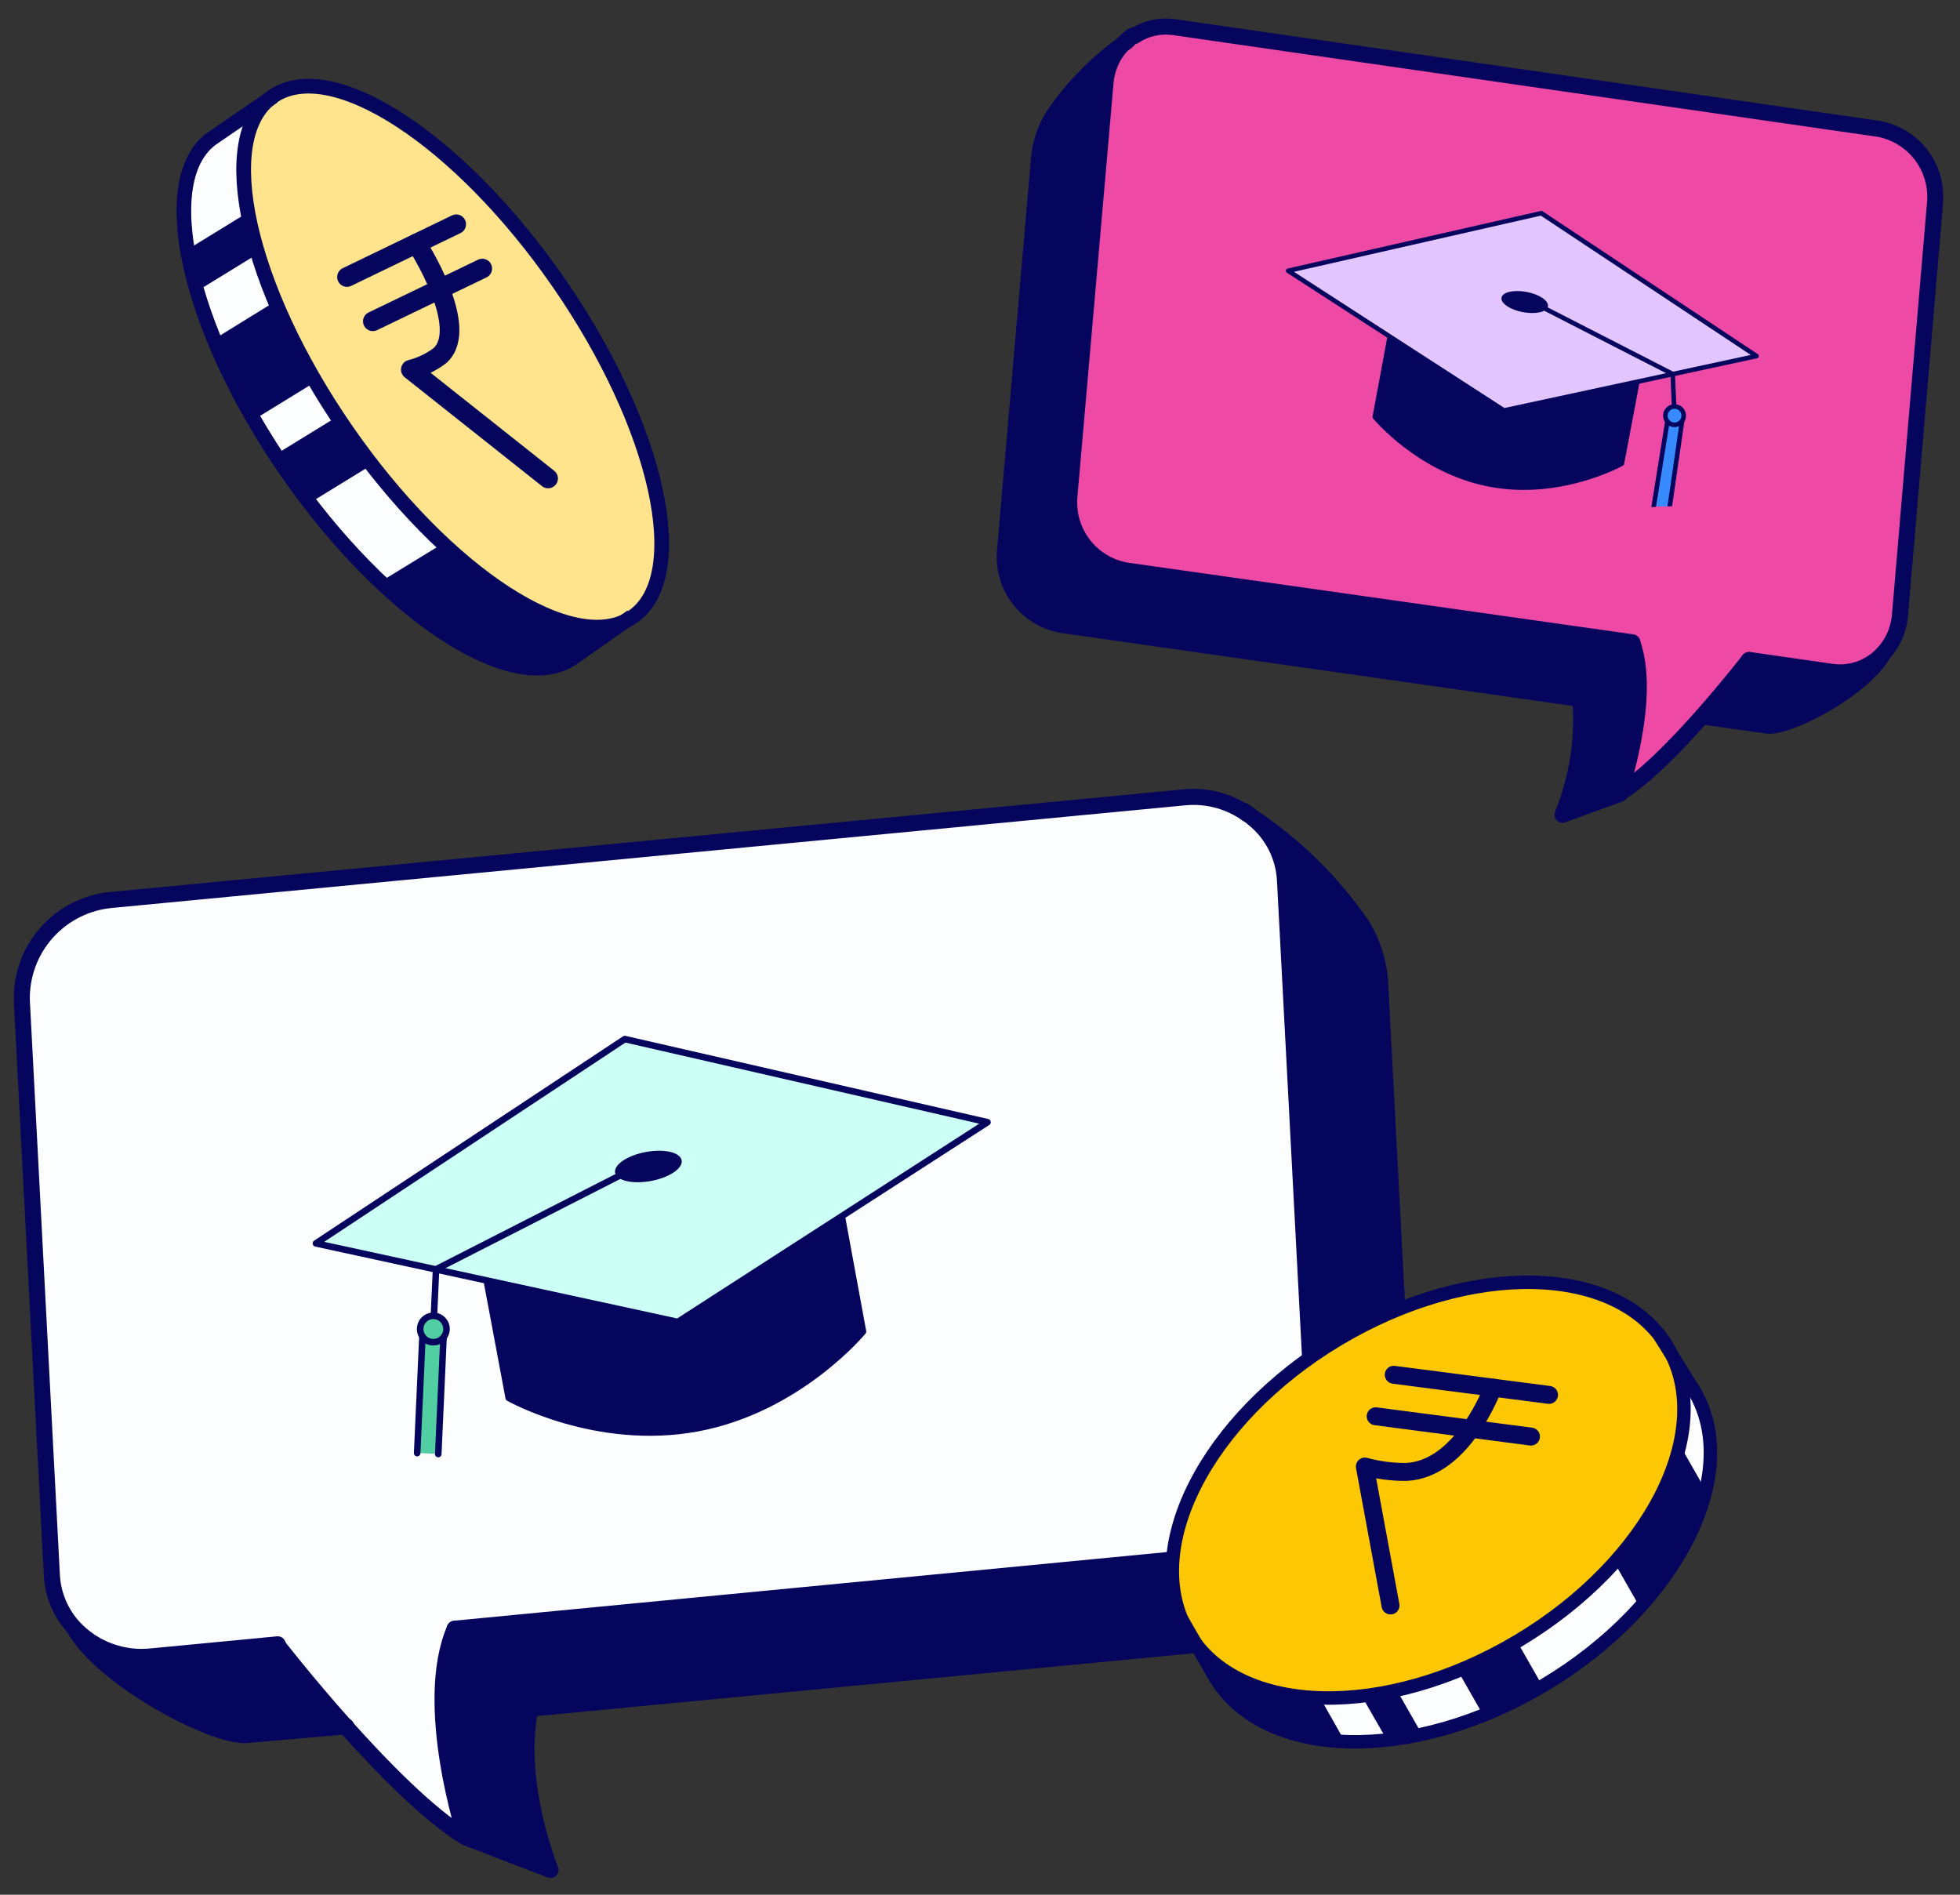 <svg xmlns="http://www.w3.org/2000/svg" width="90" height="87" viewBox="0 0 90 87" fill="none"><rect x="0" y="0" width="90" height="87" fill="#333333" stroke="none"/><path d="M4.604 76.217L8.385 78.755L10.633 79.709L15.683 79.283L12.617 75.536L4.604 76.217Z" fill="#05055D"></path><path d="M20.881 74.797L56.53 71.391C56.53 71.391 60.609 70.479 60.379 66.281L58.991 38.637C60.522 39.693 61.752 41.129 62.558 42.805C63.364 44.48 63.72 46.337 63.59 48.192L64.748 70.385C64.748 70.385 65.106 74.099 60.601 74.993L24.543 78.459L20.881 74.797Z" fill="#05055D"></path><path d="M24.541 78.457L21.067 74.991C20.279 78.08 20.388 81.33 21.382 84.359L25.205 85.662C24.373 83.356 24.144 80.876 24.541 78.457Z" fill="#05055D"></path><path d="M59.005 40.423C58.978 39.877 58.835 39.343 58.587 38.856C58.339 38.369 57.991 37.939 57.566 37.596C57.464 37.504 57.353 37.424 57.234 37.358L57.106 37.264C56.307 36.751 55.36 36.521 54.415 36.608L5.157 41.318C4.008 41.413 2.939 41.942 2.166 42.798C1.394 43.654 0.978 44.772 1.001 45.925L2.381 72.325C2.428 73.234 2.796 74.097 3.42 74.761C3.872 75.236 4.428 75.599 5.044 75.824C5.66 76.048 6.319 76.127 6.971 76.055L12.753 75.502H12.822L18.263 81.736L20.878 83.856L20.154 78.457L20.912 74.795L56.271 71.388C57.407 71.286 58.462 70.759 59.225 69.913C59.989 69.067 60.407 67.964 60.393 66.824L59.005 40.423Z" fill="#FCFDFF"></path><path d="M3.422 74.786C4.767 77.145 9.877 79.802 11.334 79.666L15.898 79.266" stroke="#05055D" stroke-width="0.738" stroke-linecap="round" stroke-linejoin="round"></path><path d="M57.103 37.221L57.231 37.315C57.35 37.382 57.461 37.462 57.563 37.553C59.515 38.867 61.202 40.537 62.536 42.476C63.074 43.357 63.368 44.365 63.388 45.397L64.699 70.384C64.721 71.534 64.305 72.65 63.535 73.505C62.765 74.361 61.699 74.892 60.552 74.991L24.358 78.457" stroke="#05055D" stroke-width="0.738" stroke-linecap="round" stroke-linejoin="round"></path><path d="M20.878 74.786L56.246 71.38C57.384 71.283 58.444 70.76 59.213 69.915C59.982 69.07 60.404 67.966 60.393 66.824L59.005 40.423C58.978 39.877 58.835 39.343 58.587 38.856C58.339 38.369 57.991 37.939 57.566 37.596C57.464 37.504 57.353 37.424 57.234 37.358L57.106 37.264C56.307 36.751 55.36 36.521 54.415 36.608L5.157 41.318C4.008 41.413 2.939 41.942 2.166 42.798C1.394 43.654 0.978 44.772 1.001 45.925L2.381 72.325C2.428 73.234 2.796 74.097 3.42 74.761C3.872 75.236 4.428 75.599 5.044 75.824C5.66 76.048 6.319 76.127 6.971 76.055L12.753 75.502" stroke="#05055D" stroke-width="0.738" stroke-linecap="round" stroke-linejoin="round"></path><path d="M12.762 75.567C12.762 75.567 17.991 82.303 21.381 84.364M21.381 84.364C21.381 84.364 19.379 78.258 20.878 74.792L24.353 78.463C23.646 81.869 25.281 85.863 25.281 85.863L21.381 84.364Z" stroke="#05055D" stroke-width="0.738" stroke-linecap="round" stroke-linejoin="round"></path><g clip-path="url(#clip0_80_880)"><path d="M19.15 66.716L20.121 66.759L20.351 61.649L19.381 61.605L19.15 66.716Z" fill="#51CEA2"></path><path d="M22.37 58.902L23.36 64.187C23.36 64.187 27.364 66.446 32.027 65.578C36.689 64.709 39.626 61.14 39.626 61.14L38.654 55.856" fill="#05055D"></path><path d="M22.37 58.902L23.36 64.187C23.36 64.187 27.364 66.446 32.027 65.578C36.689 64.709 39.626 61.14 39.626 61.14L38.654 55.856" stroke="#05055D" stroke-width="0.301" stroke-linecap="round" stroke-linejoin="round"></path><path d="M31.123 60.699L45.345 51.528L28.69 47.711L14.507 57.092L31.123 60.699Z" fill="#CCFFF5" stroke="#05055D" stroke-width="0.301" stroke-linecap="round" stroke-linejoin="round"></path><path d="M29.896 54.226C30.74 54.068 31.369 53.642 31.3 53.275C31.231 52.908 30.492 52.739 29.648 52.897C28.804 53.055 28.176 53.481 28.244 53.847C28.313 54.214 29.053 54.384 29.896 54.226Z" fill="#05055D"></path><path d="M28.985 53.708L20.022 58.283L19.929 60.335" stroke="#05055D" stroke-width="0.301" stroke-linecap="round" stroke-linejoin="round"></path><path d="M19.87 61.628C20.204 61.643 20.487 61.385 20.502 61.051C20.517 60.717 20.259 60.434 19.925 60.419C19.591 60.404 19.309 60.662 19.294 60.996C19.278 61.33 19.537 61.613 19.87 61.628Z" fill="#51CEA2" stroke="#05055D" stroke-width="0.301" stroke-linecap="round" stroke-linejoin="round"></path><path d="M20.366 61.407L20.124 66.765" stroke="#05055D" stroke-width="0.301" stroke-linecap="round" stroke-linejoin="round"></path><path d="M19.398 61.363L19.156 66.721" stroke="#05055D" stroke-width="0.301" stroke-linecap="round" stroke-linejoin="round"></path></g><path d="M85.452 31.183L83.109 32.711L81.596 33.339L78.281 32.912L80.406 30.288L85.452 31.183Z" fill="#05055D"></path><path d="M74.628 29.462L51.542 26.165C50.762 25.913 50.095 25.397 49.657 24.705C49.218 24.014 49.035 23.19 49.139 22.378L50.817 2.578C49.748 3.339 48.886 4.356 48.31 5.535C47.734 6.714 47.462 8.019 47.519 9.33L46.147 25.271C46.081 26.054 46.307 26.834 46.782 27.461C47.256 28.087 47.946 28.516 48.718 28.665L72.418 32.062L74.628 29.462Z" fill="#05055D"></path><path d="M72.455 32.084L74.845 29.68C75.287 31.939 75.128 34.274 74.383 36.452L71.832 37.316C72.45 35.646 72.663 33.853 72.455 32.084Z" fill="#05055D"></path><path d="M50.755 3.838C50.785 3.452 50.892 3.076 51.068 2.732C51.245 2.387 51.489 2.082 51.785 1.832C51.854 1.764 51.927 1.701 52.005 1.644L52.09 1.643C52.622 1.3 53.258 1.158 53.885 1.243L86.269 5.867C87.042 6.014 87.733 6.443 88.208 7.07C88.683 7.697 88.908 8.478 88.84 9.262L87.227 28.227C87.171 28.863 86.908 29.462 86.477 29.934C86.181 30.262 85.81 30.512 85.394 30.663C84.979 30.813 84.534 30.859 84.096 30.797L80.304 30.252L80.253 30.253L76.492 34.605L74.711 36.087L75.374 32.192L74.969 29.537L51.73 26.24C50.949 26.102 50.248 25.678 49.765 25.05C49.281 24.422 49.05 23.636 49.116 22.846L50.755 3.838Z" fill="#ED49A5"></path><g clip-path="url(#clip1_80_880)"><path d="M76.672 23.251L75.936 23.255L76.575 19.521L77.252 19.491L76.672 23.251Z" fill="#388BFF"></path><path d="M75.17 17.603L74.473 21.288C74.473 21.288 71.677 22.86 68.426 22.249C65.174 21.638 63.129 19.145 63.129 19.145L63.813 15.46" fill="#05055D"></path><path d="M75.17 17.603L74.473 21.288C74.473 21.288 71.677 22.86 68.426 22.249C65.174 21.638 63.129 19.145 63.129 19.145L63.813 15.46" stroke="#05055D" stroke-width="0.21" stroke-linecap="round" stroke-linejoin="round"></path><path d="M69.061 18.846L59.15 12.433L70.773 9.789L80.657 16.348L69.061 18.846Z" fill="#E3C6FF" stroke="#05055D" stroke-width="0.21" stroke-linecap="round" stroke-linejoin="round"></path><path d="M69.925 14.332C69.337 14.221 68.899 13.923 68.947 13.667C68.996 13.411 69.512 13.294 70.1 13.405C70.689 13.516 71.126 13.814 71.078 14.07C71.03 14.326 70.514 14.443 69.925 14.332Z" fill="#05055D"></path><path d="M70.56 13.972L76.807 17.173L76.87 18.605" stroke="#05055D" stroke-width="0.21" stroke-linecap="round" stroke-linejoin="round"></path><path d="M76.911 19.507C76.678 19.517 76.481 19.337 76.471 19.104C76.461 18.871 76.641 18.674 76.874 18.664C77.107 18.654 77.304 18.834 77.314 19.067C77.324 19.3 77.144 19.497 76.911 19.507Z" fill="#388BFF" stroke="#05055D" stroke-width="0.21" stroke-linecap="round" stroke-linejoin="round"></path><path d="M76.564 19.352L75.937 23.255" stroke="#05055D" stroke-width="0.21" stroke-linecap="round" stroke-linejoin="round"></path><path d="M77.24 19.322L76.673 23.251" stroke="#05055D" stroke-width="0.21" stroke-linecap="round" stroke-linejoin="round"></path></g><path d="M78.16 32.895L81.134 33.315C82.089 33.455 85.529 31.668 86.484 30.002" stroke="#05055D" stroke-width="0.738" stroke-linecap="round" stroke-linejoin="round"></path><path d="M72.581 32.095L48.719 28.691C47.945 28.545 47.254 28.117 46.778 27.49C46.303 26.862 46.078 26.08 46.148 25.296L47.699 7.405C47.742 6.666 47.97 5.951 48.361 5.323C49.27 3.983 50.42 2.822 51.752 1.901C51.829 1.808 51.914 1.722 52.006 1.644L52.091 1.644" stroke="#05055D" stroke-width="0.738" stroke-linecap="round" stroke-linejoin="round"></path><path d="M80.318 30.303L84.11 30.848C84.548 30.91 84.993 30.864 85.409 30.714C85.824 30.563 86.195 30.313 86.491 29.985C86.922 29.514 87.185 28.914 87.241 28.278L88.854 9.313C88.922 8.529 88.697 7.748 88.222 7.121C87.747 6.494 87.056 6.066 86.283 5.918L53.891 1.243C53.264 1.158 52.627 1.3 52.096 1.643L52.01 1.644C51.933 1.693 51.86 1.748 51.79 1.807C51.491 2.059 51.246 2.369 51.069 2.718C50.892 3.067 50.787 3.448 50.76 3.838L49.104 22.803C49.038 23.593 49.269 24.38 49.753 25.008C50.236 25.636 50.937 26.06 51.718 26.198L74.957 29.494" stroke="#05055D" stroke-width="0.738" stroke-linecap="round" stroke-linejoin="round"></path><path d="M80.306 30.31C80.306 30.31 76.675 35.02 74.374 36.419C74.374 36.419 75.86 32.077 74.963 29.544L72.573 32.11C72.712 33.917 72.429 35.732 71.747 37.411L74.382 36.453" stroke="#05055D" stroke-width="0.738" stroke-linecap="round" stroke-linejoin="round"></path><path d="M76.248 61.387L77.79 63.859C80.073 67.684 76.965 73.75 70.932 77.36C64.899 80.97 58.091 80.838 55.8 77.022L54.283 74.393" fill="#FCFDFF"></path><path d="M61.339 79.231L61.776 80.006C59.114 79.907 56.921 78.91 55.8 77.039L54.292 74.393L57.506 72.481L57.803 72.992L61.339 79.231Z" fill="#05055D"></path><path d="M65.312 79.659C64.782 79.781 64.245 79.869 63.705 79.923L63.086 78.852L59.551 72.654L58.974 71.64L60.284 70.865L65.312 79.659Z" fill="#05055D"></path><path d="M70.84 77.436C69.969 77.953 69.06 78.402 68.12 78.779L62.763 69.383L65.367 67.842L70.84 77.436Z" fill="#05055D"></path><path d="M78.333 68.451C77.788 70.464 76.751 72.311 75.316 73.825L70.248 64.948L74.797 62.253L78.333 68.451Z" fill="#05055D"></path><path d="M69.718 75.339C75.787 71.707 78.854 65.665 76.568 61.845C74.282 58.025 67.508 57.873 61.438 61.506C55.369 65.139 52.302 71.18 54.588 75C56.874 78.82 63.648 78.972 69.718 75.339Z" fill="#FDC703"></path><path d="M69.718 75.339C75.787 71.707 78.854 65.665 76.568 61.845C74.282 58.025 67.508 57.873 61.438 61.506C55.369 65.139 52.302 71.18 54.588 75C56.874 78.82 63.648 78.972 69.718 75.339Z" stroke="#05055D" stroke-width="0.618" stroke-linecap="round" stroke-linejoin="round"></path><path d="M76.248 61.387L77.79 63.859C80.073 67.684 76.965 73.75 70.932 77.36C64.899 80.97 58.091 80.838 55.8 77.022L54.283 74.393" stroke="#05055D" stroke-width="0.618" stroke-linecap="round" stroke-linejoin="round"></path><path d="M68.549 63.721C68.549 63.721 67.189 67.454 64.584 67.586C63.938 67.593 63.295 67.51 62.672 67.339L63.85 73.718" stroke="#05055D" stroke-width="0.824" stroke-linecap="round" stroke-linejoin="round"></path><path d="M63.999 63.125L71.128 64.049" stroke="#05055D" stroke-width="0.824" stroke-linecap="round" stroke-linejoin="round"></path><path d="M63.169 65.031L70.298 65.963" stroke="#05055D" stroke-width="0.824" stroke-linecap="round" stroke-linejoin="round"></path><path d="M12.544 4.432L9.779 6.324C7.077 8.179 8.6 15.042 13.157 21.635C17.714 28.227 23.604 32.073 26.306 30.209L29.008 28.308" fill="#FCFDFF"></path><path d="M15.821 9.207L9.048 13.368C8.861 12.742 8.714 12.104 8.607 11.459L14.767 7.676L15.821 9.207Z" fill="#05055D"></path><path d="M19.468 14.478L11.642 19.278C10.957 18.084 10.355 16.845 9.84 15.568L17.136 11.065L19.468 14.478Z" fill="#05055D"></path><path d="M22.089 18.267L14.217 23.095C13.857 22.635 13.506 22.194 13.164 21.654L12.641 20.879L20.54 16.024L22.089 18.267Z" fill="#05055D"></path><path d="M29.043 28.327L26.341 30.227C24.441 31.543 20.938 30.029 17.479 26.706L24.837 22.203L29.043 28.327Z" fill="#05055D"></path><path d="M29.048 28.326C31.744 26.462 30.231 19.601 25.668 13.001C21.105 6.402 15.221 2.563 12.525 4.427C9.828 6.292 11.341 13.153 15.904 19.752C20.467 26.352 26.352 30.19 29.048 28.326Z" fill="#FFE48D"></path><path d="M19.125 11.18C19.125 11.18 21.629 15.026 20.206 16.323C19.808 16.629 19.351 16.849 18.864 16.971L25.169 21.97" stroke="#05055D" stroke-width="0.901" stroke-linecap="round" stroke-linejoin="round"></path><path d="M15.933 12.72L20.949 10.297" stroke="#05055D" stroke-width="0.901" stroke-linecap="round" stroke-linejoin="round"></path><path d="M17.12 14.753L22.145 12.331" stroke="#05055D" stroke-width="0.901" stroke-linecap="round" stroke-linejoin="round"></path><path d="M29.048 28.326C31.744 26.462 30.231 19.601 25.668 13.001C21.105 6.402 15.221 2.563 12.525 4.427C9.828 6.292 11.341 13.153 15.904 19.752C20.467 26.352 26.352 30.19 29.048 28.326Z" stroke="#05055D" stroke-width="0.675" stroke-miterlimit="10"></path><path d="M12.544 4.432L9.779 6.324C7.077 8.179 8.6 15.042 13.157 21.635C17.714 28.227 23.604 32.073 26.306 30.209L29.008 28.308" stroke="#05055D" stroke-width="0.675" stroke-miterlimit="10"></path><defs><clipPath id="clip0_80_880"><rect width="30.998" height="19.863" fill="white" transform="translate(14.748 46.859) rotate(2.585)"></rect></clipPath><clipPath id="clip1_80_880"><rect width="21.624" height="13.856" fill="white" transform="matrix(-0.999 0.044 0.044 0.999 80.501 9.21)"></rect></clipPath></defs></svg>